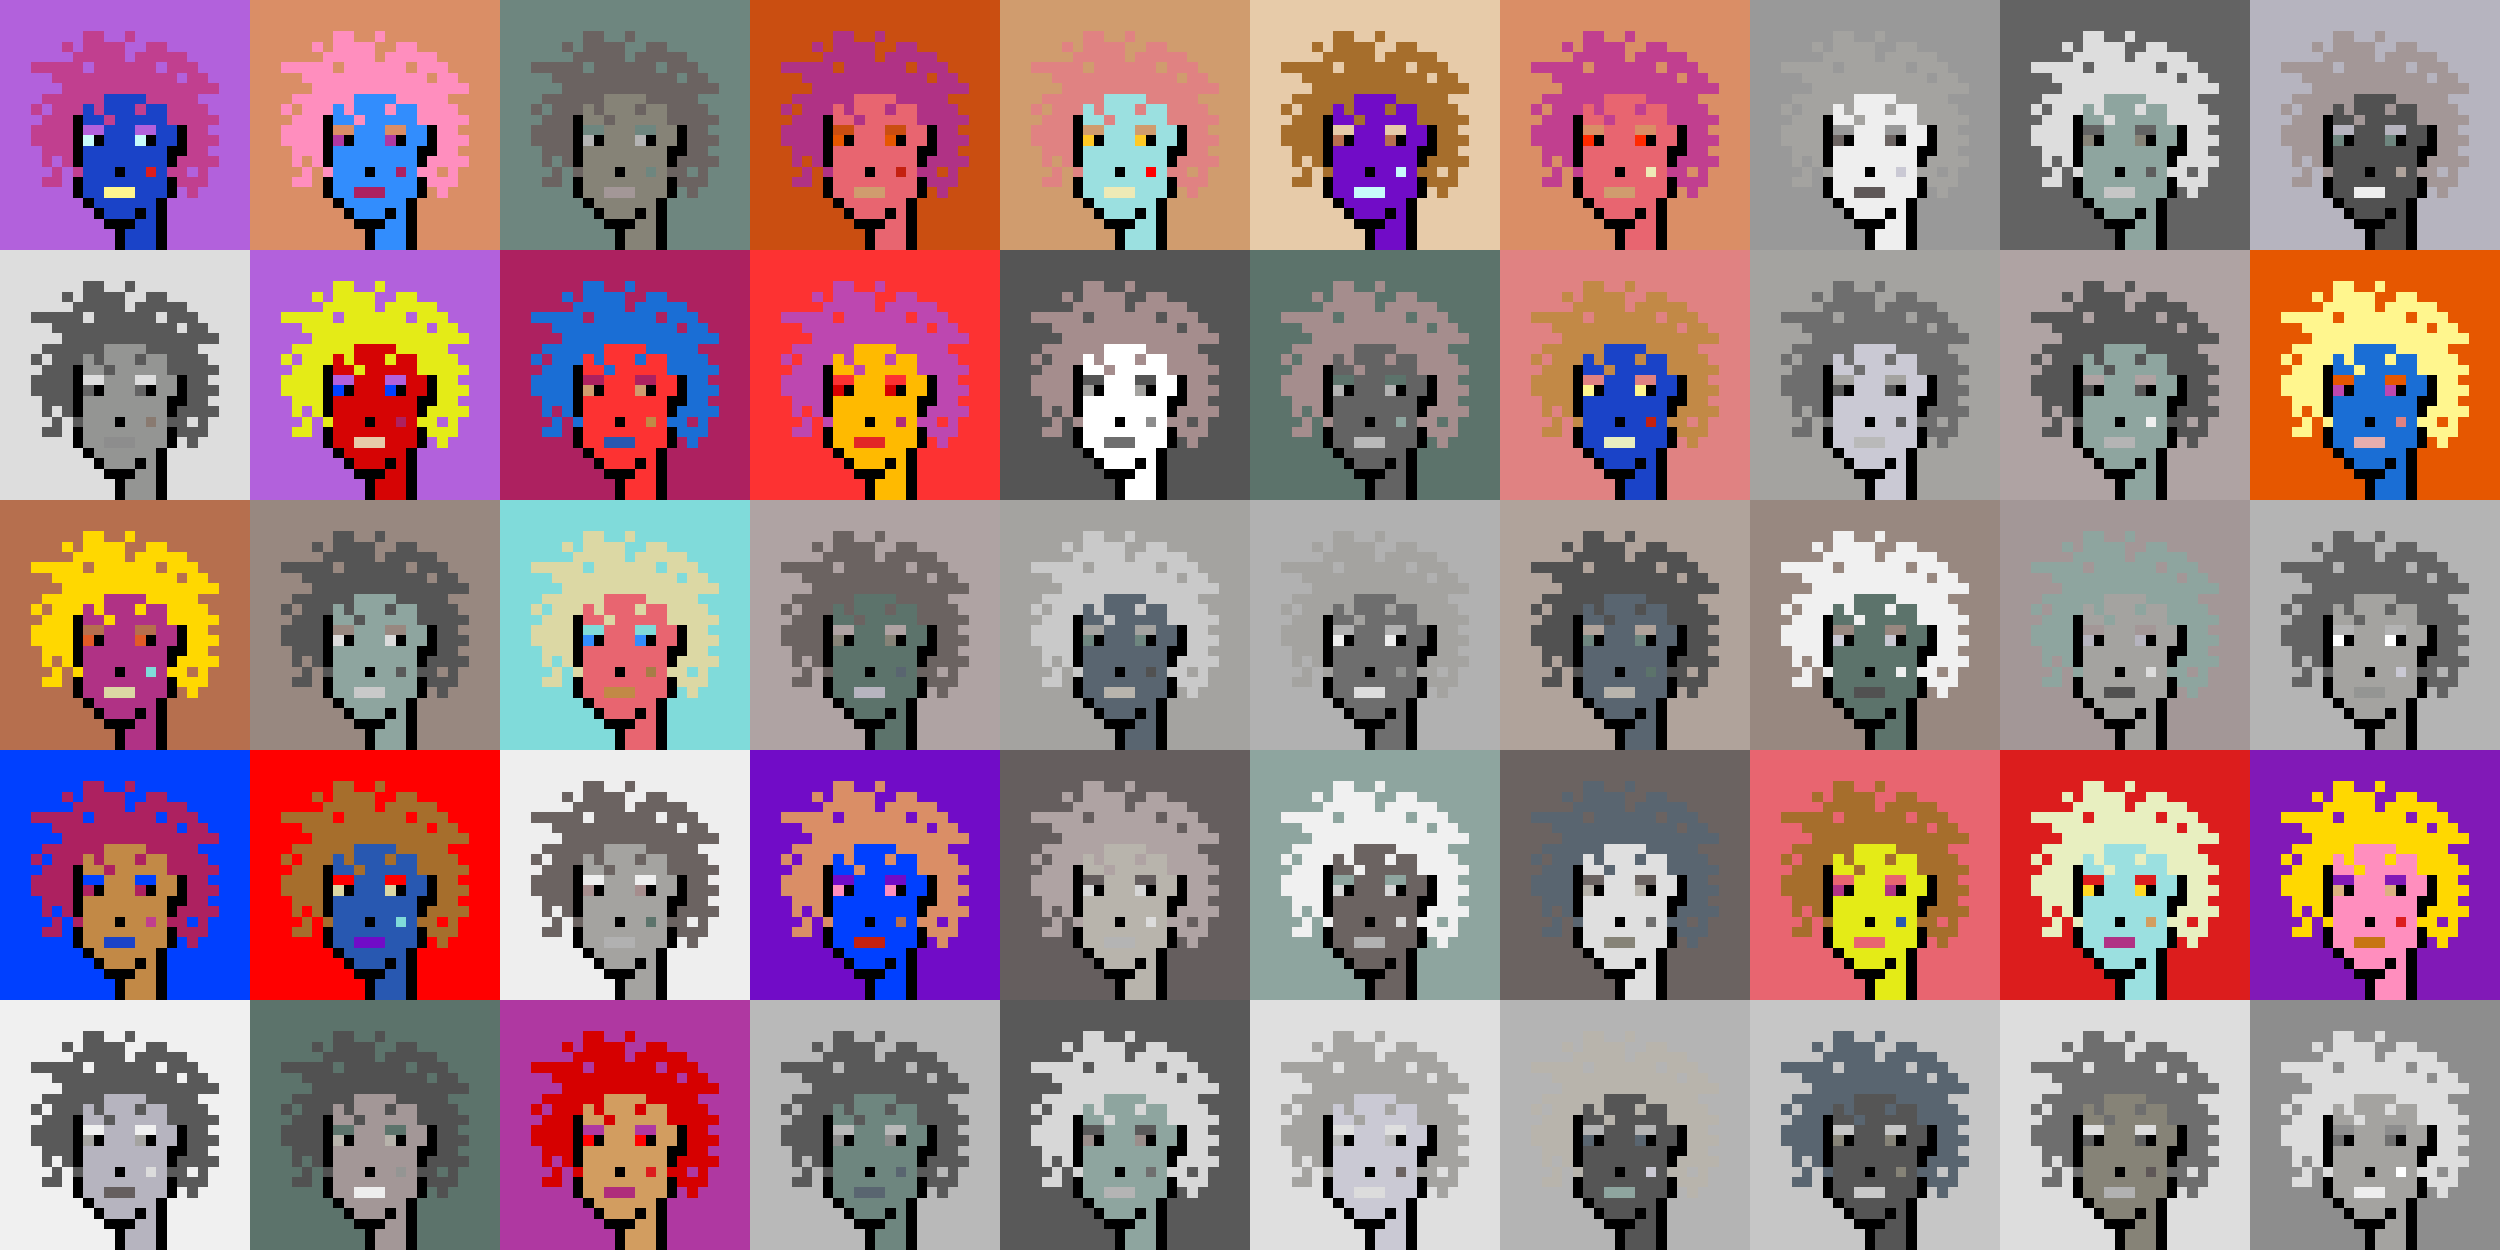 <svg shape-rendering="crispEdges" viewBox="0 0 240 120" xmlns="http://www.w3.org/2000/svg"><rect x="0" y="0" width="240" height="120" fill="#333333" stroke="none"/><style>rect{width:1px;height:1px}rect.bg{width:24px;height:24px}.c1{fill:#e7cba9}.c2{fill:#da8e66}.c3{fill:#ffd800}.c4{fill:#d60404}.c5{fill:#e86570}.c6{fill:#c77514}.c7{fill:#dc1d1d}.c8{fill:#ffc926}.c9{fill:#1a6ed5}.c10{fill:#d09c6e}.c11{fill:#fff68e}.c12{fill:#d29d60}.c13{fill:#80dbda}.c14{fill:#bd47b0}.c15{fill:#b261dc}.c16{fill:#0040ff}.c17{fill:#1a43c8}.c18{fill:#ff8ebe}.c19{fill:#c28946}.c20{fill:#a77c47}.c21{fill:#ffba00}.c22{fill:#ad2160}.c23{fill:#e25b26}.c24{fill:#c42110}.c25{fill:#b03285}.c26{fill:#ca4e11}.c27{fill:#c13f8f}.c28{fill:#e8efc0}.c29{fill:#b66f4e}.c30{fill:#9be0e0}.c31{fill:#e22626}.c32{fill:#2858b1}.c33{fill:#e8f4ff}.c34{fill:#28b143}.c35{fill:#8119b7}.c36{fill:#a66e2c}.c37{fill:#e4eb17}.c38{fill:#ff0000}.c39{fill:#328dfd}.c40{fill:#e08282}.c41{fill:#dcd8a4}.c42{fill:#d60000}.c43{fill:#cd00cb}.c44{fill:#710cc7}.c45{fill:#dbb180}.c46{fill:#ffd926}.c47{fill:#e6aeae}.c48{fill:#eeeab6}.c49{fill:#e65700}.c50{fill:#c8fbfb}.c51{fill:#af2c7b}.c52{fill:#af38a1}.c53{fill:#ff2a00}.c54{fill:#fd3232}.c55{fill:#a39797}.c56{fill:#ffffff}.c57{fill:#6f6f6f}.c58{fill:#afa3a3}.c59{fill:#655e5e}.c60{fill:#897a70}.c61{fill:#a58d8d}.c62{fill:#f0f0f0}.c63{fill:#949593}.c64{fill:#5c736b}.c65{fill:#596570}.c66{fill:#8d8d8d}.c67{fill:#8ea59f}.c68{fill:#5e5757}.c69{fill:#555555}.c70{fill:#595959}.c71{fill:#5d5d5d}.c72{fill:#b8b4ac}.c73{fill:#b1b1b1}.c74{fill:#b0a39b}.c75{fill:#d7d7d7}.c76{fill:#515151}.c77{fill:#b9b9b9}.c78{fill:#9a8e8b}.c79{fill:#636363}.c80{fill:#c6c6c6}.c81{fill:#dddddd}.c82{fill:#6b6361}.c83{fill:#b4b4b4}.c84{fill:#cac9d4}.c85{fill:#dcdcdc}.c86{fill:#6e867f}.c87{fill:#999999}.c88{fill:#dfdfdf}.c89{fill:#c9c9c9}.c90{fill:#988880}.c91{fill:#b6b4bf}.c92{fill:#868377}.c93{fill:#a4a3a0}.c94{fill:#eeeeee}.c95{fill:#6e6e6e}.c96{fill:#6e984d}.c97{fill:#fff68e}.c98{fill:#000000}.c99{fill:#711010}.c100{fill:#dbb180}.c101{fill:#917656}.c102{fill:#5c8539}.c103{fill:#638596}.c104{fill:#7b7b7b}.c105{fill:#d0d0d0}.c106{fill:#aeaeae}.c107{fill:#5e5e5e}.c108{fill:#727272}.c109{fill:#747474}.c110{fill:#373737}</style><defs><g id="h"><rect x="12" y="3"/><rect x="9" y="3"/><rect x="8" y="3"/><rect x="15" y="4"/><rect x="14" y="4"/><rect x="11" y="4"/><rect x="10" y="4"/><rect x="9" y="4"/><rect x="8" y="4"/><rect x="6" y="4"/><rect x="17" y="5"/><rect x="16" y="5"/><rect x="15" y="5"/><rect x="14" y="5"/><rect x="13" y="5"/><rect x="11" y="5"/><rect x="10" y="5"/><rect x="9" y="5"/><rect x="8" y="5"/><rect x="7" y="5"/><rect x="18" y="6"/><rect x="17" y="6"/><rect x="16" y="6"/><rect x="14" y="6"/><rect x="13" y="6"/><rect x="12" y="6"/><rect x="11" y="6"/><rect x="10" y="6"/><rect x="9" y="6"/><rect x="7" y="6"/><rect x="6" y="6"/><rect x="5" y="6"/><rect x="4" y="6"/><rect x="3" y="6"/><rect x="19" y="7"/><rect x="18" y="7"/><rect x="16" y="7"/><rect x="15" y="7"/><rect x="14" y="7"/><rect x="13" y="7"/><rect x="12" y="7"/><rect x="11" y="7"/><rect x="10" y="7"/><rect x="9" y="7"/><rect x="8" y="7"/><rect x="7" y="7"/><rect x="6" y="7"/><rect x="5" y="7"/><rect x="20" y="8"/><rect x="19" y="8"/><rect x="18" y="8"/><rect x="17" y="8"/><rect x="16" y="8"/><rect x="15" y="8"/><rect x="14" y="8"/><rect x="13" y="8"/><rect x="12" y="8"/><rect x="11" y="8"/><rect x="10" y="8"/><rect x="9" y="8"/><rect x="8" y="8"/><rect x="7" y="8"/><rect x="6" y="8"/><rect x="18" y="9"/><rect x="17" y="9"/><rect x="16" y="9"/><rect x="15" y="9"/><rect x="14" y="9"/><rect x="9" y="9"/><rect x="8" y="9"/><rect x="7" y="9"/><rect x="6" y="9"/><rect x="5" y="9"/><rect x="4" y="9"/><rect x="19" y="10"/><rect x="18" y="10"/><rect x="17" y="10"/><rect x="16" y="10"/><rect x="13" y="10"/><rect x="9" y="10"/><rect x="7" y="10"/><rect x="6" y="10"/><rect x="5" y="10"/><rect x="3" y="10"/><rect x="20" y="11"/><rect x="19" y="11"/><rect x="18" y="11"/><rect x="17" y="11"/><rect x="16" y="11"/><rect x="10" y="11"/><rect x="6" y="11"/><rect x="5" y="11"/><rect x="4" y="11"/><rect x="19" y="12"/><rect x="18" y="12"/><rect x="6" y="12"/><rect x="5" y="12"/><rect x="4" y="12"/><rect x="3" y="12"/><rect x="20" y="13"/><rect x="19" y="13"/><rect x="18" y="13"/><rect x="6" y="13"/><rect x="5" y="13"/><rect x="4" y="13"/><rect x="3" y="13"/><rect x="19" y="14"/><rect x="18" y="14"/><rect x="6" y="14"/><rect x="5" y="14"/><rect x="4" y="14"/><rect x="20" y="15"/><rect x="19" y="15"/><rect x="18" y="15"/><rect x="17" y="15"/><rect x="6" y="15"/><rect x="4" y="15"/><rect x="19" y="16"/><rect x="17" y="16"/><rect x="16" y="16"/><rect x="7" y="16"/><rect x="5" y="16"/><rect x="19" y="17"/><rect x="18" y="17"/><rect x="17" y="17"/><rect x="5" y="17"/><rect x="4" y="17"/><rect x="18" y="18"/></g><g id="s"><rect x="13" y="9"/> <rect x="12" y="9"/> <rect x="11" y="9"/> <rect x="10" y="9"/> <rect x="15" y="10"/> <rect x="14" y="10"/> <rect x="12" y="10"/> <rect x="11" y="10"/> <rect x="10" y="10"/> <rect x="8" y="10"/> <rect x="15" y="11"/> <rect x="14" y="11"/> <rect x="13" y="11"/> <rect x="12" y="11"/> <rect x="11" y="11"/> <rect x="9" y="11"/> <rect x="8" y="11"/> <rect x="16" y="12"/> <rect x="15" y="12"/> <rect x="12" y="12"/> <rect x="11" y="12"/> <rect x="10" y="12"/> <rect x="16" y="13"/> <rect x="15" y="13"/> <rect x="12" y="13"/> <rect x="11" y="13"/> <rect x="10" y="13"/> <rect x="15" y="14"/> <rect x="14" y="14"/> <rect x="13" y="14"/> <rect x="12" y="14"/> <rect x="11" y="14"/> <rect x="10" y="14"/> <rect x="9" y="14"/> <rect x="8" y="14"/> <rect x="15" y="15"/> <rect x="14" y="15"/> <rect x="13" y="15"/> <rect x="12" y="15"/> <rect x="11" y="15"/> <rect x="10" y="15"/> <rect x="9" y="15"/> <rect x="8" y="15"/> <rect x="15" y="16"/> <rect x="13" y="16"/> <rect x="12" y="16"/> <rect x="10" y="16"/> <rect x="9" y="16"/> <rect x="8" y="16"/> <rect x="15" y="17"/> <rect x="14" y="17"/> <rect x="13" y="17"/> <rect x="12" y="17"/> <rect x="11" y="17"/> <rect x="10" y="17"/> <rect x="9" y="17"/> <rect x="8" y="17"/> <rect x="15" y="18"/> <rect x="14" y="18"/> <rect x="13" y="18"/> <rect x="9" y="18"/> <rect x="8" y="18"/> <rect x="14" y="19"/> <rect x="13" y="19"/> <rect x="12" y="19"/> <rect x="11" y="19"/> <rect x="10" y="19"/> <rect x="9" y="19"/> <rect x="14" y="20"/> <rect x="12" y="20"/> <rect x="11" y="20"/> <rect x="10" y="20"/> <rect x="14" y="21"/> <rect x="13" y="21"/> <rect x="14" y="22"/> <rect x="13" y="22"/> <rect x="12" y="22"/> <rect x="14" y="23"/> <rect x="13" y="23"/> <rect x="12" y="23"/></g><g id="o"><rect x="7" y="11" /><rect x="17" y="12" /><rect x="7" y="12" /><rect x="17" y="13" /><rect x="14" y="13" /><rect x="9" y="13" /><rect x="7" y="13" /><rect x="17" y="14" /><rect x="16" y="14" /><rect x="7" y="14" /><rect x="16" y="15" /><rect x="7" y="15" /><rect x="11" y="16" /><rect x="16" y="17" /><rect x="7" y="17" /><rect x="16" y="18" /><rect x="7" y="18" /><rect x="15" y="19" /><rect x="8" y="19" /><rect x="15" y="20" /><rect x="13" y="20" /><rect x="9" y="20" /><rect x="15" y="21" /><rect x="12" y="21" /><rect x="11" y="21" /><rect x="10" y="21" /><rect x="15" y="22" /><rect x="11" y="22" /><rect x="15" y="23" /><rect x="11" y="23" /></g><g id="de"><rect x="14" y="12" /><rect x="13" y="12" /><rect x="9" y="12" /><rect x="8" y="12" /></g><g id="le"><rect x="13" y="13" /><rect x="8" y="13" /></g><g id="l"><rect x="12" y="18" /><rect x="11" y="18" /><rect x="10" y="18" /></g><g id="m"><rect x="14" y="16" /></g></defs><g transform="translate(0, 0)"><rect class="bg c15"></rect><use href="#h" class="c27" /><use href="#s" class="c17" /><use href="#de" class="c15" /><use href="#le" class="c50" /><use href="#m" class="c7" /><use href="#l" class="c11" /><use href="#o" fill="black" /></g><g transform="translate(24, 0)"><rect class="bg c2"></rect><use href="#h" class="c18" /><use href="#s" class="c39" /><use href="#de" class="c2" /><use href="#le" class="c52" /><use href="#m" class="c22" /><use href="#l" class="c22" /><use href="#o" fill="black" /></g><g transform="translate(48, 0)"><rect class="bg c86"></rect><use href="#h" class="c82" /><use href="#s" class="c92" /><use href="#de" class="c86" /><use href="#le" class="c83" /><use href="#m" class="c86" /><use href="#l" class="c55" /><use href="#o" fill="black" /></g><g transform="translate(72, 0)"><rect class="bg c26"></rect><use href="#h" class="c25" /><use href="#s" class="c5" /><use href="#de" class="c26" /><use href="#le" class="c49" /><use href="#m" class="c24" /><use href="#l" class="c10" /><use href="#o" fill="black" /></g><g transform="translate(96, 0)"><rect class="bg c10"></rect><use href="#h" class="c40" /><use href="#s" class="c30" /><use href="#de" class="c10" /><use href="#le" class="c8" /><use href="#m" class="c38" /><use href="#l" class="c48" /><use href="#o" fill="black" /></g><g transform="translate(120, 0)"><rect class="bg c1"></rect><use href="#h" class="c36" /><use href="#s" class="c44" /><use href="#de" class="c1" /><use href="#le" class="c29" /><use href="#m" class="c50" /><use href="#l" class="c50" /><use href="#o" fill="black" /></g><g transform="translate(144, 0)"><rect class="bg c2"></rect><use href="#h" class="c27" /><use href="#s" class="c5" /><use href="#de" class="c2" /><use href="#le" class="c53" /><use href="#m" class="c48" /><use href="#l" class="c10" /><use href="#o" fill="black" /></g><g transform="translate(168, 0)"><rect class="bg c87"></rect><use href="#h" class="c93" /><use href="#s" class="c94" /><use href="#de" class="c87" /><use href="#le" class="c82" /><use href="#m" class="c84" /><use href="#l" class="c68" /><use href="#o" fill="black" /></g><g transform="translate(192, 0)"><rect class="bg c79"></rect><use href="#h" class="c81" /><use href="#s" class="c67" /><use href="#de" class="c79" /><use href="#le" class="c92" /><use href="#m" class="c71" /><use href="#l" class="c80" /><use href="#o" fill="black" /></g><g transform="translate(216, 0)"><rect class="bg c91"></rect><use href="#h" class="c55" /><use href="#s" class="c76" /><use href="#de" class="c91" /><use href="#le" class="c86" /><use href="#m" class="c74" /><use href="#l" class="c94" /><use href="#o" fill="black" /></g><g transform="translate(0, 24)"><rect class="bg c81"></rect><use href="#h" class="c70" /><use href="#s" class="c63" /><use href="#de" class="c81" /><use href="#le" class="c79" /><use href="#m" class="c60" /><use href="#l" class="c66" /><use href="#o" fill="black" /></g><g transform="translate(24, 24)"><rect class="bg c15"></rect><use href="#h" class="c37" /><use href="#s" class="c4" /><use href="#de" class="c15" /><use href="#le" class="c16" /><use href="#m" class="c22" /><use href="#l" class="c1" /><use href="#o" fill="black" /></g><g transform="translate(48, 24)"><rect class="bg c22"></rect><use href="#h" class="c9" /><use href="#s" class="c54" /><use href="#de" class="c22" /><use href="#le" class="c10" /><use href="#m" class="c19" /><use href="#l" class="c32" /><use href="#o" fill="black" /></g><g transform="translate(72, 24)"><rect class="bg c54"></rect><use href="#h" class="c14" /><use href="#s" class="c21" /><use href="#de" class="c54" /><use href="#le" class="c42" /><use href="#m" class="c51" /><use href="#l" class="c31" /><use href="#o" fill="black" /></g><g transform="translate(96, 24)"><rect class="bg c69"></rect><use href="#h" class="c61" /><use href="#s" class="c56" /><use href="#de" class="c69" /><use href="#le" class="c93" /><use href="#m" class="c66" /><use href="#l" class="c95" /><use href="#o" fill="black" /></g><g transform="translate(120, 24)"><rect class="bg c64"></rect><use href="#h" class="c61" /><use href="#s" class="c79" /><use href="#de" class="c64" /><use href="#le" class="c83" /><use href="#m" class="c67" /><use href="#l" class="c77" /><use href="#o" fill="black" /></g><g transform="translate(144, 24)"><rect class="bg c40"></rect><use href="#h" class="c19" /><use href="#s" class="c17" /><use href="#de" class="c40" /><use href="#le" class="c11" /><use href="#m" class="c24" /><use href="#l" class="c28" /><use href="#o" fill="black" /></g><g transform="translate(168, 24)"><rect class="bg c93"></rect><use href="#h" class="c95" /><use href="#s" class="c84" /><use href="#de" class="c93" /><use href="#le" class="c69" /><use href="#m" class="c69" /><use href="#l" class="c77" /><use href="#o" fill="black" /></g><g transform="translate(192, 24)"><rect class="bg c58"></rect><use href="#h" class="c69" /><use href="#s" class="c67" /><use href="#de" class="c58" /><use href="#le" class="c69" /><use href="#m" class="c62" /><use href="#l" class="c83" /><use href="#o" fill="black" /></g><g transform="translate(216, 24)"><rect class="bg c49"></rect><use href="#h" class="c11" /><use href="#s" class="c9" /><use href="#de" class="c49" /><use href="#le" class="c14" /><use href="#m" class="c40" /><use href="#l" class="c47" /><use href="#o" fill="black" /></g><g transform="translate(0, 48)"><rect class="bg c29"></rect><use href="#h" class="c3" /><use href="#s" class="c25" /><use href="#de" class="c29" /><use href="#le" class="c23" /><use href="#m" class="c13" /><use href="#l" class="c41" /><use href="#o" fill="black" /></g><g transform="translate(24, 48)"><rect class="bg c90"></rect><use href="#h" class="c69" /><use href="#s" class="c67" /><use href="#de" class="c90" /><use href="#le" class="c85" /><use href="#m" class="c70" /><use href="#l" class="c89" /><use href="#o" fill="black" /></g><g transform="translate(48, 48)"><rect class="bg c13"></rect><use href="#h" class="c41" /><use href="#s" class="c5" /><use href="#de" class="c13" /><use href="#le" class="c39" /><use href="#m" class="c20" /><use href="#l" class="c19" /><use href="#o" fill="black" /></g><g transform="translate(72, 48)"><rect class="bg c58"></rect><use href="#h" class="c82" /><use href="#s" class="c64" /><use href="#de" class="c58" /><use href="#le" class="c92" /><use href="#m" class="c65" /><use href="#l" class="c91" /><use href="#o" fill="black" /></g><g transform="translate(96, 48)"><rect class="bg c93"></rect><use href="#h" class="c89" /><use href="#s" class="c65" /><use href="#de" class="c93" /><use href="#le" class="c86" /><use href="#m" class="c76" /><use href="#l" class="c72" /><use href="#o" fill="black" /></g><g transform="translate(120, 48)"><rect class="bg c73"></rect><use href="#h" class="c93" /><use href="#s" class="c95" /><use href="#de" class="c73" /><use href="#le" class="c94" /><use href="#m" class="c63" /><use href="#l" class="c81" /><use href="#o" fill="black" /></g><g transform="translate(144, 48)"><rect class="bg c74"></rect><use href="#h" class="c76" /><use href="#s" class="c65" /><use href="#de" class="c74" /><use href="#le" class="c86" /><use href="#m" class="c64" /><use href="#l" class="c72" /><use href="#o" fill="black" /></g><g transform="translate(168, 48)"><rect class="bg c90"></rect><use href="#h" class="c62" /><use href="#s" class="c64" /><use href="#de" class="c90" /><use href="#le" class="c84" /><use href="#m" class="c62" /><use href="#l" class="c76" /><use href="#o" fill="black" /></g><g transform="translate(192, 48)"><rect class="bg c55"></rect><use href="#h" class="c67" /><use href="#s" class="c93" /><use href="#de" class="c55" /><use href="#le" class="c91" /><use href="#m" class="c85" /><use href="#l" class="c76" /><use href="#o" fill="black" /></g><g transform="translate(216, 48)"><rect class="bg c83"></rect><use href="#h" class="c79" /><use href="#s" class="c93" /><use href="#de" class="c83" /><use href="#le" class="c56" /><use href="#m" class="c84" /><use href="#l" class="c63" /><use href="#o" fill="black" /></g><g transform="translate(0, 72)"><rect class="bg c16"></rect><use href="#h" class="c22" /><use href="#s" class="c19" /><use href="#de" class="c16" /><use href="#le" class="c22" /><use href="#m" class="c27" /><use href="#l" class="c17" /><use href="#o" fill="black" /></g><g transform="translate(24, 72)"><rect class="bg c38"></rect><use href="#h" class="c36" /><use href="#s" class="c32" /><use href="#de" class="c38" /><use href="#le" class="c41" /><use href="#m" class="c13" /><use href="#l" class="c44" /><use href="#o" fill="black" /></g><g transform="translate(48, 72)"><rect class="bg c94"></rect><use href="#h" class="c82" /><use href="#s" class="c93" /><use href="#de" class="c94" /><use href="#le" class="c61" /><use href="#m" class="c64" /><use href="#l" class="c73" /><use href="#o" fill="black" /></g><g transform="translate(72, 72)"><rect class="bg c44"></rect><use href="#h" class="c2" /><use href="#s" class="c16" /><use href="#de" class="c44" /><use href="#le" class="c18" /><use href="#m" class="c29" /><use href="#l" class="c24" /><use href="#o" fill="black" /></g><g transform="translate(96, 72)"><rect class="bg c59"></rect><use href="#h" class="c58" /><use href="#s" class="c72" /><use href="#de" class="c59" /><use href="#le" class="c75" /><use href="#m" class="c85" /><use href="#l" class="c83" /><use href="#o" fill="black" /></g><g transform="translate(120, 72)"><rect class="bg c67"></rect><use href="#h" class="c62" /><use href="#s" class="c82" /><use href="#de" class="c67" /><use href="#le" class="c75" /><use href="#m" class="c85" /><use href="#l" class="c73" /><use href="#o" fill="black" /></g><g transform="translate(144, 72)"><rect class="bg c82"></rect><use href="#h" class="c65" /><use href="#s" class="c88" /><use href="#de" class="c82" /><use href="#le" class="c72" /><use href="#m" class="c57" /><use href="#l" class="c92" /><use href="#o" fill="black" /></g><g transform="translate(168, 72)"><rect class="bg c5"></rect><use href="#h" class="c36" /><use href="#s" class="c37" /><use href="#de" class="c5" /><use href="#le" class="c25" /><use href="#m" class="c32" /><use href="#l" class="c5" /><use href="#o" fill="black" /></g><g transform="translate(192, 72)"><rect class="bg c7"></rect><use href="#h" class="c28" /><use href="#s" class="c30" /><use href="#de" class="c7" /><use href="#le" class="c46" /><use href="#m" class="c12" /><use href="#l" class="c25" /><use href="#o" fill="black" /></g><g transform="translate(216, 72)"><rect class="bg c35"></rect><use href="#h" class="c3" /><use href="#s" class="c18" /><use href="#de" class="c35" /><use href="#le" class="c45" /><use href="#m" class="c7" /><use href="#l" class="c6" /><use href="#o" fill="black" /></g><g transform="translate(0, 96)"><rect class="bg c62"></rect><use href="#h" class="c70" /><use href="#s" class="c91" /><use href="#de" class="c62" /><use href="#le" class="c93" /><use href="#m" class="c85" /><use href="#l" class="c59" /><use href="#o" fill="black" /></g><g transform="translate(24, 96)"><rect class="bg c64"></rect><use href="#h" class="c76" /><use href="#s" class="c55" /><use href="#de" class="c64" /><use href="#le" class="c72" /><use href="#m" class="c63" /><use href="#l" class="c94" /><use href="#o" fill="black" /></g><g transform="translate(48, 96)"><rect class="bg c52"></rect><use href="#h" class="c42" /><use href="#s" class="c12" /><use href="#de" class="c52" /><use href="#le" class="c38" /><use href="#m" class="c7" /><use href="#l" class="c51" /><use href="#o" fill="black" /></g><g transform="translate(72, 96)"><rect class="bg c77"></rect><use href="#h" class="c70" /><use href="#s" class="c86" /><use href="#de" class="c77" /><use href="#le" class="c66" /><use href="#m" class="c65" /><use href="#l" class="c65" /><use href="#o" fill="black" /></g><g transform="translate(96, 96)"><rect class="bg c70"></rect><use href="#h" class="c75" /><use href="#s" class="c67" /><use href="#de" class="c70" /><use href="#le" class="c78" /><use href="#m" class="c57" /><use href="#l" class="c83" /><use href="#o" fill="black" /></g><g transform="translate(120, 96)"><rect class="bg c88"></rect><use href="#h" class="c93" /><use href="#s" class="c84" /><use href="#de" class="c88" /><use href="#le" class="c77" /><use href="#m" class="c82" /><use href="#l" class="c85" /><use href="#o" fill="black" /></g><g transform="translate(144, 96)"><rect class="bg c83"></rect><use href="#h" class="c72" /><use href="#s" class="c69" /><use href="#de" class="c83" /><use href="#le" class="c65" /><use href="#m" class="c84" /><use href="#l" class="c67" /><use href="#o" fill="black" /></g><g transform="translate(168, 96)"><rect class="bg c80"></rect><use href="#h" class="c65" /><use href="#s" class="c69" /><use href="#de" class="c80" /><use href="#le" class="c92" /><use href="#m" class="c92" /><use href="#l" class="c89" /><use href="#o" fill="black" /></g><g transform="translate(192, 96)"><rect class="bg c81"></rect><use href="#h" class="c95" /><use href="#s" class="c92" /><use href="#de" class="c81" /><use href="#le" class="c71" /><use href="#m" class="c68" /><use href="#l" class="c73" /><use href="#o" fill="black" /></g><g transform="translate(216, 96)"><rect class="bg c66"></rect><use href="#h" class="c81" /><use href="#s" class="c93" /><use href="#de" class="c66" /><use href="#le" class="c57" /><use href="#m" class="c56" /><use href="#l" class="c94" /><use href="#o" fill="black" /></g></svg>